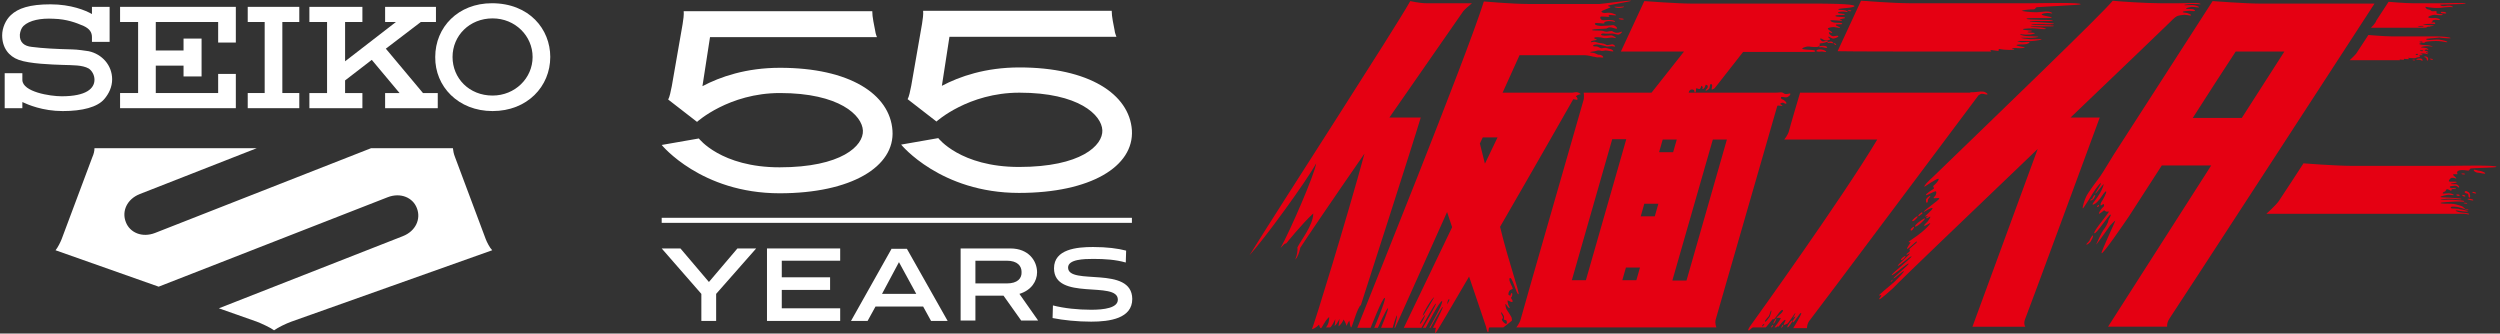 <?xml version="1.0" encoding="utf-8"?>
<!-- Generator: Adobe Illustrator 27.2.0, SVG Export Plug-In . SVG Version: 6.00 Build 0)  -->
<svg version="1.1" id="レイヤー_1" xmlns="http://www.w3.org/2000/svg" xmlns:xlink="http://www.w3.org/1999/xlink" x="0px"
	 y="0px" viewBox="0 0 693.3 92.5" style="enable-background:new 0 0 693.3 92.5;" xml:space="preserve">
<rect x="0" y="0" width="693.3" height="92.5" fill="#333333" stroke="none"/>
<style type="text/css">
	.st0{fill:#FFFFFF;}
	.st1{fill:#E50012;}
</style>
<g>
	<g>
		<g>
			<g>
				<path class="st0" d="M125.5,15.8c0-5.9,4.7-10.7,11.1-10.7c6.3,0,11.1,4.9,11.1,10.7c0,5.9-4.9,10.7-11.1,10.7
					C130.1,26.5,125.5,21.7,125.5,15.8z M136.6,30.8c9.6,0,16-6.8,16-15c0-7.7-5.8-14.9-16.2-14.9c-9.3,0-15.7,6.6-15.7,14.9
					C120.6,24,127.1,30.8,136.6,30.8z"/>
			</g>
			<g>
				<polygon class="st0" points="83,6.1 83,1.9 68.7,1.9 68.7,6.1 73.4,6.1 73.4,25.8 68.7,25.8 68.7,30 83,30 83,25.8 78.3,25.8 
					78.3,6.1 				"/>
			</g>
			<g>
				<polygon class="st0" points="33.3,1.9 33.3,6.1 38.3,6.1 38.3,25.8 33.3,25.8 33.3,30 65.4,30 65.4,20.5 60.5,20.5 60.5,25.8 
					43.2,25.8 43.2,18.2 50.9,18.2 50.9,21.2 55.9,21.2 55.9,10.7 50.9,10.7 50.9,14 43.2,14 43.2,6.1 60.5,6.1 60.5,11.8 
					65.4,11.8 65.4,1.9 				"/>
			</g>
			<g>
				<path class="st0" d="M26.2,22.1c0,2.4-2.2,4.6-9.1,4.6c-3.2,0-10.8-1.2-10.9-4.5v-1.9H1.3V30h4.9v-1.7c1.5,0.7,5.6,2.5,11.2,2.5
					c5.5,0,9.6-1.1,11.5-3.3c1.3-1.5,2.2-3.4,2.2-5.5c0-3.9-2.8-7-6.5-7.8c-0.7-0.1-3.2-0.5-4.6-0.5c-4.3-0.1-8.2-0.3-11.2-0.7
					c-2-0.2-3.4-1.2-3.3-3.4c0.1-0.9,0.4-1.8,1-2.4c1.7-1.6,4.8-2.2,8.4-2c3.6,0.1,6.2,1.1,8.3,2c1.7,0.8,2.3,1.8,2.3,3.1v1.3h4.9
					V1.9h-4.9v2c-1.7-1-5.8-2.7-11.5-2.7c-5.8,0-9,1.1-11,3C1.6,5.5,0.6,7.7,0.6,9.8c0,3.4,1.8,5.8,4.6,6.8c3,1.1,9.2,1.3,12.2,1.4
					c2.8,0.1,5.4,0,7.2,1C25.5,19.6,26.2,20.8,26.2,22.1z"/>
			</g>
			<g>
				<polygon class="st0" points="106.8,30 121.4,30 121.4,30 121.4,25.8 117.3,25.8 107,13.5 116.7,6.1 120.9,6.1 120.9,1.9 
					106.8,1.9 106.8,6.1 109.8,6.1 95.7,17 95.7,6.1 100.5,6.1 100.5,1.9 85.8,1.9 85.8,6.1 90.7,6.1 90.7,25.8 85.8,25.8 85.8,30 
					100.5,30 100.5,25.8 95.7,25.8 95.7,22.3 103.1,16.6 110.8,25.8 106.8,25.8 				"/>
			</g>
		</g>
		<g>
			<path class="st0" d="M134.7,66.3l-8.5-22.7c-0.4-1-0.5-1.7-0.6-2.5l-22.7,0L43,64.6c-3.6,1.4-7-0.1-8.1-3c-1.2-3,0.3-6.4,3.9-7.8
				c0,0,0,0,0,0l32.4-12.7l-45,0c0,0.8-0.2,1.6-0.6,2.5l-8.5,22.7c-0.3,0.8-1.1,2.4-1.7,3.1L44,79.5l63.5-24.8c3.6-1.4,7,0.1,8.1,3
				c1.2,3-0.3,6.4-3.9,7.8c0,0,0,0,0,0l-51,20l10.5,3.7c1.3,0.5,3.7,1.6,4.8,2.4c1.1-0.8,3.4-1.9,4.8-2.4l55.7-19.8
				C135.8,68.7,135,67.1,134.7,66.3z"/>
		</g>
	</g>
	<g>
		<rect x="183.5" y="60.4" class="st0" width="130.4" height="1.4"/>
		<g>
			<path class="st0" d="M216.3,18.8c-9.4,0-16.6,2.5-21.5,5.1l2.1-13.6h46.3c0,0-0.4-0.9-0.5-1.8l-0.5-2.6c-0.2-1-0.3-2.1-0.3-2.8
				l-52.3,0c0.1,0.9-0.1,2.4-0.3,3.6l-3,17.2c-0.3,1.5-0.6,3-1,3.7l8,6.2c0,0,8.8-8,23-8c16.5,0,22.8,6.2,23,10.4
				c0.2,4.2-5.9,10.2-23.1,10.2c-16.3,0-22.4-8-22.4-8l-10.3,1.8c0,0,10.9,13.4,32.7,13.4c19.9,0,32-7.4,31.3-17.4
				C246.8,26.1,235.6,18.8,216.3,18.8z"/>
			<path class="st0" d="M313.9,36.1c-0.7-10-11.9-17.4-31.2-17.4c-9.4,0-16.6,2.5-21.5,5.1l2.1-13.6h46.3c-0.2-0.7-0.4-0.9-0.5-1.8
				l-0.5-2.6c-0.2-1-0.3-2.1-0.3-2.8l-52.3,0c0.1,0.9-0.1,2.4-0.3,3.6l-3,17.2c-0.3,1.5-0.6,3-1,3.7l8,6.2c0,0,8.8-8,23-8
				c16.5,0,22.8,6.2,23,10.4c0.2,4.2-5.9,10.2-23.1,10.2c-16.3,0-22.4-8-22.4-8l-10.3,1.8c0,0,10.9,13.4,32.7,13.4
				C302.4,53.5,314.5,46.2,313.9,36.1z"/>
		</g>
		<g>
			<polygon class="st0" points="196.6,78.2 188.7,68.9 183.5,68.9 194.5,81.5 194.5,89 198.6,89 198.6,81.5 209.7,68.9 204.5,68.9 
							"/>
			<polygon class="st0" points="212.7,89 233,89 233,85.5 216.8,85.5 216.8,80.4 230.2,80.4 230.2,76.9 216.8,76.9 216.8,72.3 
				233,72.3 233,68.9 212.7,68.9 			"/>
			<path class="st0" d="M287.6,75.5c0-3.1-2.3-6.6-7.4-6.6h-13.8v20h4.1v-6.9h7.8l4.9,6.9h4.7l-5.2-7.4
				C286,80.5,287.6,78,287.6,75.5z M279.2,78.6h-8.7v-6.3h8.7c3,0,4.1,1.5,4.1,3.1C283.4,77.2,282.2,78.6,279.2,78.6z"/>
			<path class="st0" d="M296.2,74.2c0-2.3,4.4-2.4,7-2.4c3.2,0,6.2,0.2,9,1l0.1-3.3c-2.3-0.6-5.3-1-9.2-1c-4.5,0-10.8,0.6-10.8,5.9
				c0,9.2,17.7,3.3,17.7,8.7c0,2.3-3.8,2.8-7.4,2.8c-3.7,0-7.5-0.4-10.6-1.2l-0.1,3.5c3,0.6,6.9,1,10.7,1c5.2,0,11.4-0.9,11.4-6.3
				C313.9,73.5,296.2,79.3,296.2,74.2z"/>
			<path class="st0" d="M247.3,68.9L236,89h4.6l2.2-4H256l2.2,4h4.6l-11.3-20H247.3z M254.1,81.5h-9.5l4.7-8.8L254.1,81.5z"/>
		</g>
	</g>
</g>
<g>
	<path class="st1" d="M561.6,88.5c0.5-1.1,20.7-55.9,20.7-55.9h-8.1C588,19.4,599.7,8.2,601,6.9c1.4-1.4,2.1-2.1,2.7-2.4
		c0.3-0.2,1.7-0.4,2.1-0.4c0.9,0,1.8,0.4,1.8,0.1s-0.7-0.4-1.1-0.6c-0.3-0.1-1.3-0.1-1.2-0.3c0.1-0.2,1.5-0.3,1.9-0.3
		c0.4,0,1.3,0.2,1.5,0c0.2-0.1-0.4-0.5-1-0.5c-0.6,0-1.4,0-1.5-0.1c-0.1-0.1,0.8-0.4,1.6-0.5c0.8,0,2.1,0.3,2,0.1
		c0-0.2-0.8-0.5-1.7-0.6c-1.1,0-2.4,0.1-2.4,0c0-0.1,1.2-0.3,2.4-0.3c1.1,0,2.1,0.1,2.1,0.1c0.3-0.6-3.5-0.3-6.1-0.3
		c0,0-1.2,0-5.1,0c-3.9,0-11.4-0.5-13.1-0.7c-2.6,3.3-32.2,31.8-50.1,49.1c-1.2,1.1-2.3,2.2-2.1,2.5c0,0,3.6-2.5,3.9-2.2
		c0.3,0.3-1,1.6-1.4,1.9c-0.3,0.3,0.3,0.6,0.1,0.8c-0.2,0.2-2.3,1.4-2.2,1.8c0.1,0.3,2.5-1.3,2.8-1c0.2,0.3,0,0.7-0.1,1
		c-0.1,0.3-0.6,0.6-0.6,0.8c-0.1,0.2,1.5-0.1,1.6,0.1c0.3,0.3-4.6,3.5-4.3,3.8c0,0,2.2-1.4,2.4-1.1c0.3,0.3-2.1,2.2-2,2.3
		c0.2,0.2,0.6-0.2,0.7-0.1c0.1,0.1-0.6,0.4-0.4,0.6c0.2,0.2,0.9-0.5,1.1-0.4c0.2,0.1-0.6,1.1-0.7,1.3c-0.2,0.2-1.1,1-1,1.2
		c0.2,0.2,1.5-0.8,1.7-0.7c0.1,0.1-1,1.4-2.5,2.6c-1.6,1.3-3.6,2.5-3.5,2.6c0.1,0.2,0.4,0,0.5,0.1c0.1,0.1-1.2,1.7-0.9,1.8
		c0.3,0.2,2.4-2.2,2.7-2c0.3,0.2-2.2,1.9-2.1,2.2c0.2,0.3,0.2,0.4,0.1,0.5c-0.1,0.2-1,0.7-0.9,0.9c0.2,0.2,0.7-0.4,0.9-0.3
		c0.2,0.2-3.4,3.1-3.3,3.4c0.2,0.3,3.5-2.8,3.8-2.6s-5.7,4.9-5.5,5.2c0.2,0.3,4.5-3.5,4.7-3.2c0.2,0.3-4.4,3.9-4.2,4.1
		c0.2,0.2,2.7-2.2,2.9-2c0.1,0.1-1.2,1.6-2.8,3.1c-2,1.7-4.1,3.4-4.1,3.6c0,0.2,0.5-0.2,0.6,0c0.1,0.2-0.8,1-0.5,1.1
		c0.2,0.1,3.3-2.6,3.8-3.1c1.4-1.6,21.1-20.4,40.1-38.6l-18.1,49.3h14.8C561.6,90.8,561.1,89.7,561.6,88.5z"/>
	<path class="st1" d="M524.9,77.6c-0.2-0.1-0.6,0.5-0.6,0.6C524.4,78.3,525,77.6,524.9,77.6z"/>
	<path class="st1" d="M527.2,72.1c0.2,0.3,1.4-0.9,1.2-1.1C528.2,70.9,527,71.8,527.2,72.1z"/>
	<path class="st1" d="M533.8,60.6c-0.2-0.2-3,1.8-2.7,2.2C531.4,63.2,534,60.8,533.8,60.6z"/>
	<path class="st1" d="M529.9,63.9c0.3,0.3,1-0.8,0.9-1C530.6,62.8,529.6,63.6,529.9,63.9z"/>
	<path class="st1" d="M533,58.9c-0.2-0.1-0.4,0.3-0.6,0.4c-0.2,0.2-0.5,0.4-0.4,0.6c0.1,0.2,0.6-0.3,0.7-0.4
		C532.8,59.5,533.4,59.1,533,58.9z"/>
	<path class="st1" d="M531.8,60c-0.2-0.2-1.7,1.1-1.5,1.3C530.6,61.6,532,60.2,531.8,60z"/>
	<path class="st1" d="M534.4,56.2c0.3-0.1,0.2-0.6,0.3-0.9c0.1-0.3,0.8-0.9,0.6-1c-0.2-0.1-1.3,0.9-1.2,1.1
		C534.1,55.8,534.1,56.3,534.4,56.2z"/>
	<path class="st1" d="M658.5,1c0,0-30.5,0-31.5,0c-4.4,0-13.4-0.7-13.4-0.7c-0.6,0.9-27,42-27.5,42.7c-0.2,0.3-2.9,4.8-3.6,5.8
		c-0.7,0.9-3.5,4.7-3.9,5.6c-0.5,0.9-1.2,3.3-1,3.4c0.2,0.1,3.1-4.8,3.5-5.3c0.4-0.5,1.2-1.7,1.5-1.7c0.3,0.1-1.8,3-1.5,2.9
		c0.2,0,2.2-2.8,2.3-2.6c0,0.1-0.3,1.2-1.1,2.6c-0.9,1.5-2.1,2.8-2,3c0.2,0.2,1.1-0.3,2-1.5c0.8-1.1,1.5-2.3,1.8-2.1
		c0.2,0.2-1,2.5-1.2,2.7c-0.2,0.2-0.4,0.8-0.4,1.1c0.1,0.3,0.7-0.4,0.9-0.3c0.2,0.2,0.1,0.6-0.1,0.8c-0.5,0.3-1.4,1.7-1.2,1.9
		c0,0.1,1-0.6,1.2-0.8c0.2-0.3,0.4-0.1,0.6,0.1c0.6,0.3,0.7-0.1,0.9,0.1c0.2,0.2-4.5,5.6-4,6c0.5,0.3,4.2-5.4,4.5-5.2
		c0.3,0.2-0.6,1.3-0.6,1.6c0,0.6-0.9,2.1-1.4,2.7c-0.4,0.5-2,3.9-2,4c0.1,0.1,3.5-4.7,3.9-5.3c0.6-0.6,1.4-1.4,1.4-1.3
		c0.1,0.1-4,8.7-3.8,9c0.3,0.5,6.1-8,7.6-10.2c0,0,3.9-6,9.1-14.1c4.9,0,9.7,0,13.7,0l-28.6,44.7h16.4c0,0-0.2-0.9,0.6-2.2
		C602.5,87.2,658.5,1,658.5,1z M608.1,32.7c4.2-6.6,8.5-13.2,11.9-18.4c4.1,0,8.7,0,13.5,0l-11.8,18.4
		C617.9,32.7,613,32.7,608.1,32.7z"/>
	<path class="st1" d="M579.5,66.6c-0.1,0.4-1,1-0.9,1.2c0.2,0.2,0.9-0.5,1.1-0.7c0.2-0.3,0.9-1.5,0.7-1.8
		C580.3,65.1,579.6,66.3,579.5,66.6z"/>
	<path class="st1" d="M580.7,55c0.1-0.3,0.5-0.8,0.3-0.9c-0.2-0.1-0.7,0.7-0.7,0.9c-0.1,0.2-0.8,0.4-0.6,0.6
		C579.8,55.7,580.6,55.3,580.7,55z"/>
	<path class="st1" d="M582.1,56.9c-0.1-0.2-0.7,0.3-0.5,0.5C581.8,57.5,582.2,57.1,582.1,56.9z"/>
	<path class="st1" d="M678.4,3.7c0.1-0.1-0.3-0.4-0.6-0.4c-0.3,0-0.9-0.1-0.9,0.1c-0.1,0.2,0.3,0.3,0.6,0.3S678.4,3.8,678.4,3.7z"/>
	<path class="st1" d="M657.5,7.7c0,0,9.2,0,14.4,0c1.5,0,1-0.3,1.5-0.3c0.6,0,0.4,0,0.6-0.1c0.3-0.1,1-0.1,1-0.2
		c0-0.1-3.1-0.2-3.1-0.3c0-0.1,1.9-0.2,2.1-0.2c1.1,0,1.1,0.1,1.3,0c0.1-0.1,0-0.3-0.2-0.4c-0.2-0.1-0.7,0.2-0.8,0
		c-0.1-0.2,0.4-0.1,0.3-0.4c-0.1-0.2,0.2-0.2,0.6-0.3c0.5-0.1,1.2,0.2,1.4,0c0.2-0.2-0.7-0.5-1.3-0.5c-0.4,0-1.7,0.1-1.9-0.2
		c-0.1-0.3,1.3-0.7,1.8-0.7c0.4,0,2.1,0.3,2.2,0c0.1-0.3-1.6-0.2-1.7-0.4c-0.1-0.1,0.2-0.4-0.1-0.6c-0.2-0.1-0.8,0.1-1.2,0
		c-0.2,0-0.2-0.4-1.1-0.5c-0.3,0-0.7-0.5-0.7-0.7c0-0.1,1.5,0.4,3.8,0.3c0.6,0,1.4-0.2,2.2-0.2c0.9-0.1,1.7,0,1.7,0
		c0-0.1-0.3-0.3-0.7-0.4c-0.4-0.1-1.3,0-1.9,0.1c-1,0-1-0.4-1-0.4c0-0.1,7.1-0.1,7.1-0.3c0.1-0.3-5.5-0.1-6.8-0.1c0,0-5.9,0-7.9,0
		c-2.2,0-6.7-0.4-6.7-0.4s-3,4.6-3.4,5.2C658.8,6.5,657.5,7.7,657.5,7.7z M672.1,7.3c-0.3,0.2-1.7,0.1-1.6,0
		C670.6,7.2,672.3,7.1,672.1,7.3z"/>
	<path class="st1" d="M552.1,14.3c0.4,0-0.4-0.4-0.1-0.4c0.3-0.1,2.1,0.3,2.2,0.2c0.2-0.2,0-0.5,0.1-0.5c0.1-0.1,1,0.2,2,0.2
		c1.1,0.1,2.4,0,2.3-0.1c0-0.2-0.7-0.2-0.7-0.3c0.1-0.1,0.7-0.1,1.1-0.1c0.4,0.1,2.5,0.1,2.5-0.1c0-0.2-2.3-0.4-2.3-0.7
		c0-0.2,1.8-0.2,2.2-0.2c0.7,0,1.6-0.4,1.4-0.6c-0.2-0.2-2,0.1-2.3,0c-0.3-0.1-1.1-0.2-1-0.3c0.1-0.1,2,0,3.6,0
		c1.7-0.1,3.2-0.4,3.1-0.5c0-0.1-1.6,0-3,0c-1.4-0.1-2.7-0.3-2.7-0.4c0-0.1,1.2,0,2.3,0c1.2,0,2.5-0.2,2.5-0.3
		c0-0.1-1.9-0.1-3.3-0.2c-1.2-0.1-1.8-0.4-1.8-0.5c0-0.1,1.2,0.2,2.2,0.1c1,0,2-0.3,1.9-0.4c-0.1-0.2-2-0.1-2-0.3
		c0-0.2,1-0.1,1.2-0.3c0.2-0.2-2.6-0.2-2.5-0.5c0-0.2,2.9-0.3,3.6-0.2c0.8,0.1,2.6,0.3,2.8,0.1c0-0.1-0.6-0.3-1.5-0.4
		c-1.2-0.1-2.8-0.1-2.8-0.2c0-0.3,6.4,0.1,6.5-0.2c0.1-0.3-6.3-0.2-6.3-0.4c0.1-0.3,6.3,0.1,6.3-0.2c0-0.3-6.8-0.5-6.8-0.7
		c0.1-0.2,6.5,0.1,6.5-0.2c-0.1-0.3-7.3-0.1-7.3-0.5c0-0.4,7,0,7-0.3c0-0.3-2.8-0.5-2.8-0.9c0-0.2,1-0.4,1.7-0.4
		c0.6,0,1.1,0.2,1.2,0.1c0.1-0.1-0.4-0.4-1.1-0.5c-0.8-0.1-2.1,0.2-3.3,0.2c-1.9,0-4-0.3-4-0.4c0-0.1,1.5-0.4,3.2-0.4
		c0.7,0,0.4-0.5,1-0.6c0.6-0.1,11.9-0.6,12.1-0.8c0.3-0.6-10.9-0.3-13.5-0.3c0,0-30.1,0-34,0c-4.4,0-13.4-0.7-13.4-0.7l-6.5,14
		C509.8,14.3,541.8,14.3,552.1,14.3z"/>
	<path class="st1" d="M492.6,88.3c-0.2,0-1,1.4-0.8,1.5C492,89.9,492.8,88.3,492.6,88.3z"/>
	<path class="st1" d="M495.7,90.8c0.3,0.1,1.5-1.8,1.4-1.9C496.9,88.5,495.4,90.6,495.7,90.8z"/>
	<path class="st1" d="M549.6,26c0.7,0,1.1,0.3,1.5,0.2c0.4-0.1-0.6-0.8-1.2-0.8c-1-0.1-1.7,0.2-3.5,0.2l0,0.1h-47.2
		c0,0-3,10.1-3.1,10.7c-0.3,1.1-1.3,2.3-1.3,2.3h25.8c-9.8,16.4-34,50-34.5,50.7c-0.5,0.7-1.6,2.1-1.2,2.2c0.3,0.1,0.7-0.6,1.2-0.8
		h3.6l1.9-2.3c0,0,0.2,0.1,0.5-0.1c0.3-0.2,1.9-2.9,2.3-2.4c0.4,0.5-1.9,2-1.7,2.1c0.2,0.1,0.8,0,1.1,0.1c0.3,0.1-1.7,2.6-1.7,2.6
		h0.5l0.3-0.3l0.3,0.1c0,0,1.6-2.1,1.9-1.9c0.3,0.2-0.7,1.3-0.4,1.4c0.3,0.1,0.6-0.3,0.9-0.3s2.1-3,2.3-3c0.1,0.1-0.7,1.4-0.7,1.4
		s0.6-0.5,0.7-0.4c0.1,0.1-1.1,1.4-0.7,1.6c0.4,0.1,2-2.9,2.3-2.6c0.3,0.2-2.2,4.2-2.2,4.2h3.8c0,0,0-1.3,0.8-2.2
		c0.8-0.9,46.8-62.4,46.8-62.4C549.2,26.1,549.4,26,549.6,26z M488.7,90.5c-0.2-0.1,0.4-0.8,0.6-0.7
		C489.4,89.8,488.9,90.6,488.7,90.5z M490.8,87.8c-0.2,0.3-1.1,1.6-1.3,1.4c-0.3-0.2,0.7-1.1,1-1.5c0.3-0.4,0.5-1.7,0.7-1.6
		C491.4,86.2,490.9,87.5,490.8,87.8z"/>
	<path class="st1" d="M491.2,90.8c0.2,0.1,0.7-0.6,0.5-0.7C491.6,90.1,491,90.7,491.2,90.8z"/>
	<path class="st1" d="M494,90.9c0.1,0.1,0.7-0.7,0.5-0.8C494.3,90,493.9,90.8,494,90.9z"/>
	<path class="st1" d="M505.6,12.7c-0.6,0-1.1,0.1-1.2,0.3c-0.1,0.2,0.7,0,1.1,0.1c0.4,0.1,1,0.3,1.2,0.1
		C506.8,12.9,506.2,12.7,505.6,12.7z"/>
	<path class="st1" d="M503.7,14.1c-0.1,0.2,0.7,0.3,1.2,0.2c0.5-0.1,1.3,0.2,1.5,0.1c0.2-0.2-0.6-0.6-1.4-0.7
		C504.2,13.6,503.8,13.9,503.7,14.1z"/>
	<path class="st1" d="M475.8,88.6c0.3-1.1,17.1-59.3,17.1-59.3c0.5-0.1,1.4,0.2,1.4,0c0-0.2-0.6-0.3-0.6-0.5c0-0.2,0.7-0.4,0.9-0.3
		c0.2,0.1,0.6,0.4,0.8,0.2c0.2-0.2-0.6-1-1-1.1c-0.5-0.1-0.5-0.4-0.5-0.6c0-0.3,0.8,0,1.4,0c0.6,0,1.3-0.7,1.2-1
		c-0.1-0.3-1.1,0.4-1.8-0.1c-0.6-0.5-1-0.2-2.3-0.2l0,0h-24.1c0.1-0.5,0.4-0.9,0.9-0.9c0.2,0,0.5,0.1,0.6,0.2c0.1,0.1,0,0.6,0.3,0.6
		c0.3,0,0.2-1,0.3-1.1c0.1-0.1,0.6,0.2,0.9,0.2c0.4-0.1,0.4-0.9,0.6-0.9c0.1,0,0.3,0.3,0.3,0.5c0,0.2-0.2,0.4-0.1,0.4
		c0.2,0.1,0.4-0.2,0.6-0.4c0.2-0.2,0.2-0.8,0.4-0.8c0.7,0.1,0.5,0.7,0.4,0.9c-0.2,0.3-0.6,0.6-0.5,0.7c0.1,0.2,0.8-0.3,1-0.5
		c0.2-0.3,0.1-1.3,0.5-1.3c0.2,0,0.4,0.3,0.3,0.7c0,0.2-0.2,0.7-0.1,0.8c0.1,0.1,0.8-0.2,1.1-0.7c0,0,5.1-6.5,7.6-9.7
		c10.3,0,19,0,19.4,0c0.8,0,0.8-0.4,0.1-0.5c-0.5-0.1-3.1-0.1-3.1-0.4c0-0.3,1.4-0.7,1.9-0.6c0.4,0.1,2.1,0.2,2.4,0.1
		c0.4-0.1,0.7-0.6,0.6-0.6c-0.2-0.1-0.2-0.4,0.3-0.4c0.7,0,2.1-0.5,2-0.6c-0.2-0.2-1.2,0.1-1.5,0.1c-0.3-0.1-0.9-0.6-0.7-0.8
		c0.2-0.2,0.9,0.4,1.3,0.5c0.4,0.1,1.4-0.1,1.4-0.3c0.1-0.2-0.7-0.6-0.5-0.7c0.2-0.2,0.9,0.5,1.4,0.5s1.6-0.5,1.4-0.7
		c-0.2-0.3-1.2,0.2-1.7,0c-0.5-0.2-1-0.7-0.9-1c0.1-0.3,0.7,0.3,0.9,0.1c0.2-0.2-1.3-0.9-1.2-1.2c0-0.2,1-0.4,1.7-0.4
		c0.8,0.1,1.5,0.3,1.7,0.2c0.1-0.2-1.2-0.5-1.2-0.8c0-0.3,1.7,0,1.8-0.3c0.1-0.3-1.3-0.3-1.8-0.3c-0.5,0-1.5-0.3-1.5-0.6
		c0.1-0.3,3.1,0.2,3.2,0c0.1-0.2-0.6-0.2-0.6-0.3c0.1-0.2,1.5-0.2,1.5-0.5c-0.1-0.3-2.7-0.1-2.7-0.5s2.6-0.1,2.6-0.4
		c0-0.3-1.9-0.1-1.9-0.5c0-0.2,0.8-0.3,1.5-0.3c0.6,0,1.1,0.2,1.2,0.1c0.1-0.1-0.4-0.4-1.1-0.5c-0.7-0.1-1.5,0-1.5-0.2
		c0.1-0.4,4.2-0.3,4.5-0.9C514.2,1,506,1,503.4,1c0,0-30.1,0-34,0C465,1,456,0.3,456,0.3l-6.5,14c0,0,7.8,0,17.5,0l-9,11.4h-18.8
		c0,0,0.2,1.4-0.1,2.2c-0.2,0.8-17.2,59.7-17.4,60.7c-0.3,1.1-1.2,2.2-1.2,2.2H476C476,90.8,475.5,89.7,475.8,88.6z M435.9,77.7
		l11.2-39.1h3.9l-11.2,39.1H435.9z M453.8,77.7h-3.9l1-3.5h3.9L453.8,77.7z M458.9,60H455l1-3.5h3.9L458.9,60z M461.1,38.7h3.9
		l-1,3.5h-3.9L461.1,38.7z M463.8,77.7L475,38.7h3.9l-11.2,39.1H463.8z"/>
	<path class="st1" d="M507.7,11.5c-0.5,0.1-0.9,0.1-0.9,0.3c0,0.2,0.6,0,0.9,0.1c0.3,0.1,0.7,0.1,0.7,0
		C508.3,11.7,508,11.5,507.7,11.5z"/>
	<path class="st1" d="M508.5,12c-0.1,0.1,0.6,0.6,0.7,0.4C509.3,12.2,508.7,11.9,508.5,12z"/>
	<path class="st1" d="M513.4,3c0-0.2-1-0.2-1-0.2C512.4,3,513.3,3.3,513.4,3z"/>
	<path class="st1" d="M377.4,84.6c0.4-1.2,15-46.5,16.6-52h-8.7c8.1-11.7,20-28.8,20.5-29.5c0.5-0.6,1.8-1.7,2.4-2.2
		c0,0-10.9,0-12.7,0c-1.8,0-4.4-0.6-4.4-0.6C386.8,8,356,55.5,346.5,70.8c4.3-4.7,15.9-20.7,18.5-25.5c-0.4,3-7.3,18.9-9.9,23.5
		c0.5-0.6,1.2-1.2,1.2-1.2l0.4-0.1c0,0,4.4-5.5,7.5-8.3c-0.1,3.4-3.3,7.2-4.4,9.4c0.1,0.6,0,1.9-0.6,3.4c1-1,1.4-3.3,1.4-3.3
		c1.4-2.2,9-13.4,17.8-26.1c-4.7,17.3-14.1,48-14.6,48.7c1.2-0.3,2-1.3,2-1.3s0.2,1,0.5,1c0.3,0.1,1-2,2.3-3.1
		c0.1,0.7-0.2,2.2-0.9,2.9h1.2c0.6-0.5,1.1-1.7,1.4-2.3c0,0,0,1-0.2,1.9c0.6-0.4,1.1-1.5,1.4-2c0,0-0.2,1.5-0.3,2.1
		c0.5-0.3,1.2-1.3,1.4-1.9c0,0,0.7,1,0.8,1.8c0,0,0.5-1.1,0.8-1.5c0.1,0.7,0.3,1.9,0.5,1.9C375,90.8,376.4,85.2,377.4,84.6z"/>
	<path class="st1" d="M450.4,1.9c0-0.2-0.7,0-1.4,0c-0.6,0-1.3-0.1-1.3,0c0,0.1,0.6,0.3,1.3,0.3C449.6,2.2,450.4,2,450.4,1.9z"/>
	<path class="st1" d="M419.3,81.3c-0.4-0.1-0.4,0.7-0.4,0.7s-0.6-0.1-0.6-0.4c0.1-1.4,1-1.3,1.2-1.5c0.2-0.2-1.4-2.5-0.8-3
		c0.7-0.4,1.9,4.7,2.4,4.5c0.5-0.1-2.7-8.7-5.1-18.7c9.9-17.1,20.3-35.4,20.3-35.4c0.7,0.1,1.1,0.2,1.1,0.2s0.3-0.5-0.4-1
		c0,0,0.6-0.5,1.4-0.6c-1-0.8-1.5-0.5-2.4-0.4h-19.3l4.7-10.4c0,0,15.6,0,17.9,0c1,0,2.1,0.3,2.5,0.4c0.4,0,1.1,0.3,1.5,0.2
		c0.3-0.1,1.2,0.2,1.3,0c0.1-0.2-0.5-0.8-1.2-0.7c-0.3,0-0.7-0.3-1.3-0.5c-0.3-0.1-1.1-0.1-1.1-0.2c0-0.2,1.1-0.2,1.7-0.4
		c0.6-0.2,1.1-0.1,1.3,0c0.5,0.1,0.9-0.1,1.3-0.1c0.5,0,2.1,0.4,2.1,0.2c0.1-0.1-0.4-0.5-0.7-0.6c-0.3,0-0.9-0.2-1.3-0.3
		c-0.4-0.1-1,0.1-1.3,0.1c-0.3,0-0.6-0.3-1.2-0.5c-0.3-0.1-1,0.1-1.1-0.2c-0.1-0.2,0.7-0.6,2.2-0.2c0.6,0.1,1.3,0.3,1.6,0.4
		c0.3,0,1.2-0.1,1.4-0.1s0.9,0.2,0.9,0.1c0.1-0.1-0.4-0.7-0.9-0.6c-0.4,0.1-1,0.2-1.3,0.2c-0.3,0-0.6-0.4-1.6-0.5
		c-0.5,0-1.4-0.3-1.8-0.4c-0.4-0.1-1.1,0.2-1.1,0.1c-0.2-0.5,1.6-0.5,1.6-0.7c0-0.2-0.8-0.2-0.7-0.5c0.1-0.3,1.7-0.2,2.4,0
		c0.5,0.2,1.8,0,2.3-0.1c0.5-0.1,1.2,0.3,1.3,0.1c0.1-0.1-0.9-0.7-1.3-0.7c-0.4,0-1.1,0.1-1.6,0.1s-1.2-0.1-1.2-0.3
		c0-0.2,0.4-0.4,0.9-0.3c0.6,0.1,1.7,0,2,0c0.5-0.1,1.3,0.3,1.8,0.3c0.6,0,1.2-0.7,1.1-0.8c-0.1-0.1-0.7,0.3-1.4,0.3
		c-0.7,0-1.1-0.4-1.4-0.5c-0.2,0-1.1,0.1-1.3,0.2c-0.2,0-0.6,0-1.1-0.2c-0.4-0.2-3.1,0-3.1-0.3c0.1-0.3,3.8-0.3,4-0.4
		c0.8-0.5,1.2-0.3,1.7-0.2c0.5,0.1,1.1,0.4,1.2,0.2c0.2-0.2-0.5-0.8-0.9-0.9c-0.4-0.1-0.9,0.1-1.4,0.1c-0.6,0-1.7,0.1-2,0.1
		c-0.3,0-2-0.1-1.8-0.7c0.1-0.3,2.4,0.1,2.6,0c0-0.1,0-0.4,0.1-0.4c1.4-0.6,2.8,0.1,2.9-0.1c0.1-0.3-1.3-0.6-3-0.4
		c-0.8,0.1-1.2-0.4-1.1-0.9c0.1-0.3,2.3,0.1,2.5-0.1c0.1-0.2-0.3-0.2-0.2-0.4c0.1-0.2,2,0.2,2.1,0c0-0.2-1.6-0.9-2.9-0.6
		c-0.3,0.1-1.2-0.1-1.2-0.4c0-0.3,2.5-1,2.5-1.2s-0.7-0.2-0.7-0.4c0-0.2,6.6-1.2,6.4-1.4c-0.2-0.2-8.2,0.9-8.7,0.9
		c0,0-15.4,0-19.9,0c-4.4,0-12.2-0.7-12.2-0.7c-5,15.9-33,85.1-35.1,90.5h3.7c0,0,3.3-8.4,3.9-8.3c0.6,0.1-2.9,8.3-2.9,8.3h1
		c0,0,2.5-5.6,2.8-5.4c0.3,0.1-1.9,5.4-1.9,5.4h3.2c0,0,1-3.5,1.2-3.4c0.2,0.1-0.7,3.4-0.7,3.4h0.2l14.4-32.1
		c0.5,1.4,0.9,2.8,1.4,4.2l-13.4,27.9h4.9c0,0,3.7-6.9,4-6.7c0.3,0.1-3.6,6.7-3.6,6.7h0.8c0,0,3.9-7.6,4.5-7.4
		c0.6,0.2-3.5,7.4-3.5,7.4h0.3c0,0,3.2-6,3.4-5.8c0.2,0.2-2.7,5.8-2.7,5.8h0.8c0,0-0.4,1.4-0.1,1.5c0.1,0,4-6.6,9.3-15.7
		c2.6,7.7,4.7,13.8,4.7,13.9c0.1,0.3,0.3,1.6,0.6,1.5c0.2-0.1,0-1.3,0.4-1.3c0.4,0,3.8,0,3.8,0s2.1-1.6,2.3-1.8
		c0.2-0.2,0-1.1-0.2-1.3c-0.1-0.2-0.9-1.5-1.2-1.9c-0.2-0.3-0.4-1.4-0.3-1.5c0.2-0.1,0.7,1.3,1.2,1.1c0,0-0.2-0.6-0.4-0.8
		c-0.1-0.2-0.3-1.3-0.2-1.3c0.2,0,1,0.6,1.3,0.4c0.3-0.2-0.2-0.7-0.4-1.1C419.4,82.2,419.5,81.4,419.3,81.3z M393.8,89.8
		c-0.3-0.2,1.4-2.5,1.4-2.5C395.4,87.4,394.1,90,393.8,89.8z M394.6,87.5c-0.3-0.2,2.7-5.2,3.1-5C397.7,82.5,394.8,87.6,394.6,87.5z
		 M401.3,84.4c0,0,0.2-1.6,0.6-1.4C402.2,83.1,401.3,84.4,401.3,84.4z M411.8,45.4c-0.5-2.1-1-4-1.4-5.6l0.8-1.7h4.1L411.8,45.4z
		 M417.7,89.8c-0.3,0.1-1.2-0.8-1.2-1.2c0-0.1,0.3-0.3,0.3-0.6c0-0.2-0.7-1.3-0.5-1.4c0.1-0.1,0.8,1,0.8,1.2s0,0.6-0.1,0.7
		c0,0.2,0.5,0.3,0.7,0.3C417.9,89,418,89.8,417.7,89.8z"/>
	<path class="st1" d="M448.9,5.2c0.1,0.2,1.4,0.4,1.4,0.1C450.2,5.1,448.9,5,448.9,5.2z"/>
	<path class="st1" d="M679.6,10.6c0.1-0.3-2.4-0.5-3.7-0.5c0,0-10.5,0-12.4,0c-2.2,0-6.7-0.4-6.7-0.4s-3,4.6-3.4,5.2
		c-0.5,0.6-1.8,1.8-1.8,1.8s8.8,0,13.9,0c0.2,0-0.2-0.2,0-0.2c0.2,0,1.1,0.1,1.1,0.1c0.1-0.1,0-0.2,0.1-0.3c0,0,0.5,0.1,1,0.1
		c0.6,0,0.4,0,0.4-0.1c0-0.1-0.4-0.1-0.3-0.2c0-0.1,0.3-0.1,0.5,0c0.2,0,1.6,0.1,1.6,0c0-0.1,1-0.3,1.2-0.3c0.3,0-0.7-0.5,0.3-0.5
		c0.9,0,0.3,0,0.4-0.1c0.1-0.2-0.8-0.2-0.8-0.2c0,0,0.5-0.2,1-0.2c0.6,0,1.2,0.3,1.3,0.2c0.1-0.2-0.6-0.4-0.5-0.5
		c0.2-0.2,0.5,0.2,0.6,0.1c0.1-0.1-0.1-0.3-0.3-0.4c-0.2-0.1-0.7-0.1-0.7-0.2c0-0.1,0.1-0.2,0.4-0.3c0.2,0,0.5,0.2,0.6,0.1
		c0.1-0.1-0.2-0.4-0.7-0.5c-0.6-0.1-1.4-0.1-1.3-0.2c0-0.1,0.9-0.3,1.7-0.3c0.8,0,1.6,0.2,1.5,0.1c0-0.1-1.2-0.4-2-0.4
		c-0.9,0-1.7-0.2-1.7-0.3c0-0.1,0.4-0.3,0.9-0.3c1,0,0.6-0.3,0.9-0.3c0.4-0.1,2.7-0.3,3.6-0.2c1.3,0.1,2.2,0.4,2.4,0.3
		c0.2-0.2-1.3-0.6-2.2-0.7c-0.9-0.1-2.1,0.1-2.7,0.1c-1,0-1-0.2-1-0.3c0-0.1,3.4-0.3,3.7-0.4C676.6,10.5,679.6,10.7,679.6,10.6z
		 M672,14.1c-0.2,0.2-0.9,0.1-0.9-0.1C671.1,13.9,672.1,13.9,672,14.1z M669.9,15.1c0-0.2,0.7-0.2,0.7-0.1
		C670.6,15.3,669.9,15.3,669.9,15.1z M671.8,11.8c-0.2,0.1-0.9-0.1-0.9-0.2c0,0,0.3-0.1,0.6-0.1S671.9,11.7,671.8,11.8z"/>
	<path class="st1" d="M672.3,15.7c-0.1,0.1,0.3,0.3,0.5,0.3c0.2,0.1,0.1,0.8,0.4,0.8c0.2,0,0.3-0.7,0-0.9
		C672.9,15.6,672.5,15.6,672.3,15.7z"/>
	<path class="st1" d="M673.8,16.3c-0.1,0.1,0.9,0.5,0.9,0.2C674.6,16.3,673.9,16.2,673.8,16.3z"/>
	<path class="st1" d="M671.2,16.2c-0.5,0-1,0.1-1.1,0.3c-0.1,0.2,0.6,0,1,0.1c0.4,0.1,0.7,0.4,0.7,0.2
		C671.9,16.6,671.7,16.2,671.2,16.2z"/>
	<path class="st1" d="M669.7,16.7c0.1-0.2-0.7-0.2-0.7-0.1C668.9,16.6,669.5,16.9,669.7,16.7z"/>
	<path class="st1" d="M682.3,58.9c-0.7-0.1-1.4-0.4-1.3-0.5c0.1-0.1,0.7,0,1.2,0.1c0.6,0.1,2.1,0.3,2.2,0.1c0.1-0.2-2.4-0.6-2.4-0.6
		c0-0.2-2.3-0.1-2.3-0.3c0-0.1-0.5-0.6,1.8-0.3c1.2,0.2,2.9,1,3,0.9c0.2-0.3-0.6-0.2-0.9-0.4c-0.3-0.2-0.5-0.6-1.1-0.8
		c-0.6-0.2-1.8-0.6-2.8-0.6c-1,0-2.9,0-2.9-0.2c0-0.2,2.4-0.3,4-0.4c1.7-0.1,2.6,0.2,2.6-0.1c0-0.2-1.9-0.3-3.3-0.4
		c-1.4-0.1-3.3,0.1-3.3,0c0-0.1,1.3-0.3,2.5-0.3c1.2,0,3.2,0.3,3.3,0.1c0.1-0.2-2.3-0.3-3.6-0.4c-1.2-0.1-2.3,0-2.2-0.2
		c0-0.2,1.9-0.6,2.3-0.6c0.4,0,1.3,0.2,1.4,0.1c0.1-0.1-0.7-0.5-1.4-0.5c-0.8,0-1.7,0.2-1.7,0c0.1-0.4,0.6-0.4,0.8-0.6
		c0.2-0.2-0.1-0.4,0.4-0.5c0.4-0.1,0.9,0.4,1.1,0.4c0.2,0,0.1-0.2,0.2-0.4c0-0.1,1.4-0.1,1.2-0.3c-0.2-0.2-1.1,0-1.3,0
		c-0.1,0-0.5-0.2-0.4-0.4c0-0.2,0.5-0.2,1.3-0.3c0.9,0,1,0.6,1.2,0.5c0.2-0.1,0-0.4-0.3-0.7c-0.5-0.4-1.8-0.1-1.9-0.3
		c-0.1-0.2,1.6-0.2,1.6-0.5c-0.1-0.3-2.2,0.1-2.2-0.3c0-0.2,0.4-0.8,0.8-0.9c0.5-0.1,1.3,0.3,1.3,0.2c0-0.3-0.9-0.7-0.9-1.1
		c0-0.2,1.1,0,1.2-0.1c0.1-0.1-0.1-0.2-0.1-0.5c0-0.3,0.4-0.9,2.9-0.5c0.7,0.1,0.4-0.5,1-0.6c0.6-0.1,6.9-0.2,7-0.4
		c0.3-0.6-10.9-0.3-13.5-0.3c0,0-22.7,0-26.6,0c-4.4,0-13.4-0.7-13.4-0.7s-5.9,9.1-6.8,10.4c-0.9,1.3-3.5,3.6-3.5,3.6s43,0,55,0
		c0.4,0,1.2,0.3,1.2,0.1C685,59.1,683,59,682.3,58.9z"/>
	<path class="st1" d="M687.8,47.4c-0.7,0-1.7-0.6-1.8-0.2c0,0.1,0.4,0.7,1.3,0.7c0.9,0.1,1.7,0.4,1.9,0.2
		C689.3,47.9,688.4,47.5,687.8,47.4z"/>
	<path class="st1" d="M681.2,54c-0.1,0.2,0.7,0.5,0.9,0.2C682.3,54,681.4,53.8,681.2,54z"/>
	<path class="st1" d="M683.7,54.4c0.1-0.2-0.8-0.5-0.9-0.3C682.8,54.3,683.5,54.7,683.7,54.4z"/>
	<path class="st1" d="M684.8,54.8c0.4,0.1,0.2-1.2-0.1-1.4c-0.3-0.2-0.9-0.7-1.2-0.2c-0.1,0.2,0.2,0.4,0.8,0.5
		C684.7,53.7,684.4,54.7,684.8,54.8z"/>
	<path class="st1" d="M683.6,48.3c0.1-0.2-0.9-0.3-1-0.1C682.5,48.3,683.4,48.5,683.6,48.3z"/>
	<path class="st1" d="M685.6,53.3c-0.1,0.1,0.9,0.5,1.1,0.3C686.9,53.5,685.8,53,685.6,53.3z"/>
	<path class="st1" d="M684.3,55.2c-0.1,0.1,1.6,0.6,1.6,0.3C685.9,55.2,684.4,55,684.3,55.2z"/>
	<path class="st1" d="M683.2,56.3c0,0.1,1,0.3,1,0.1C684.2,56.2,683.2,56.2,683.2,56.3z"/>
</g>
</svg>
